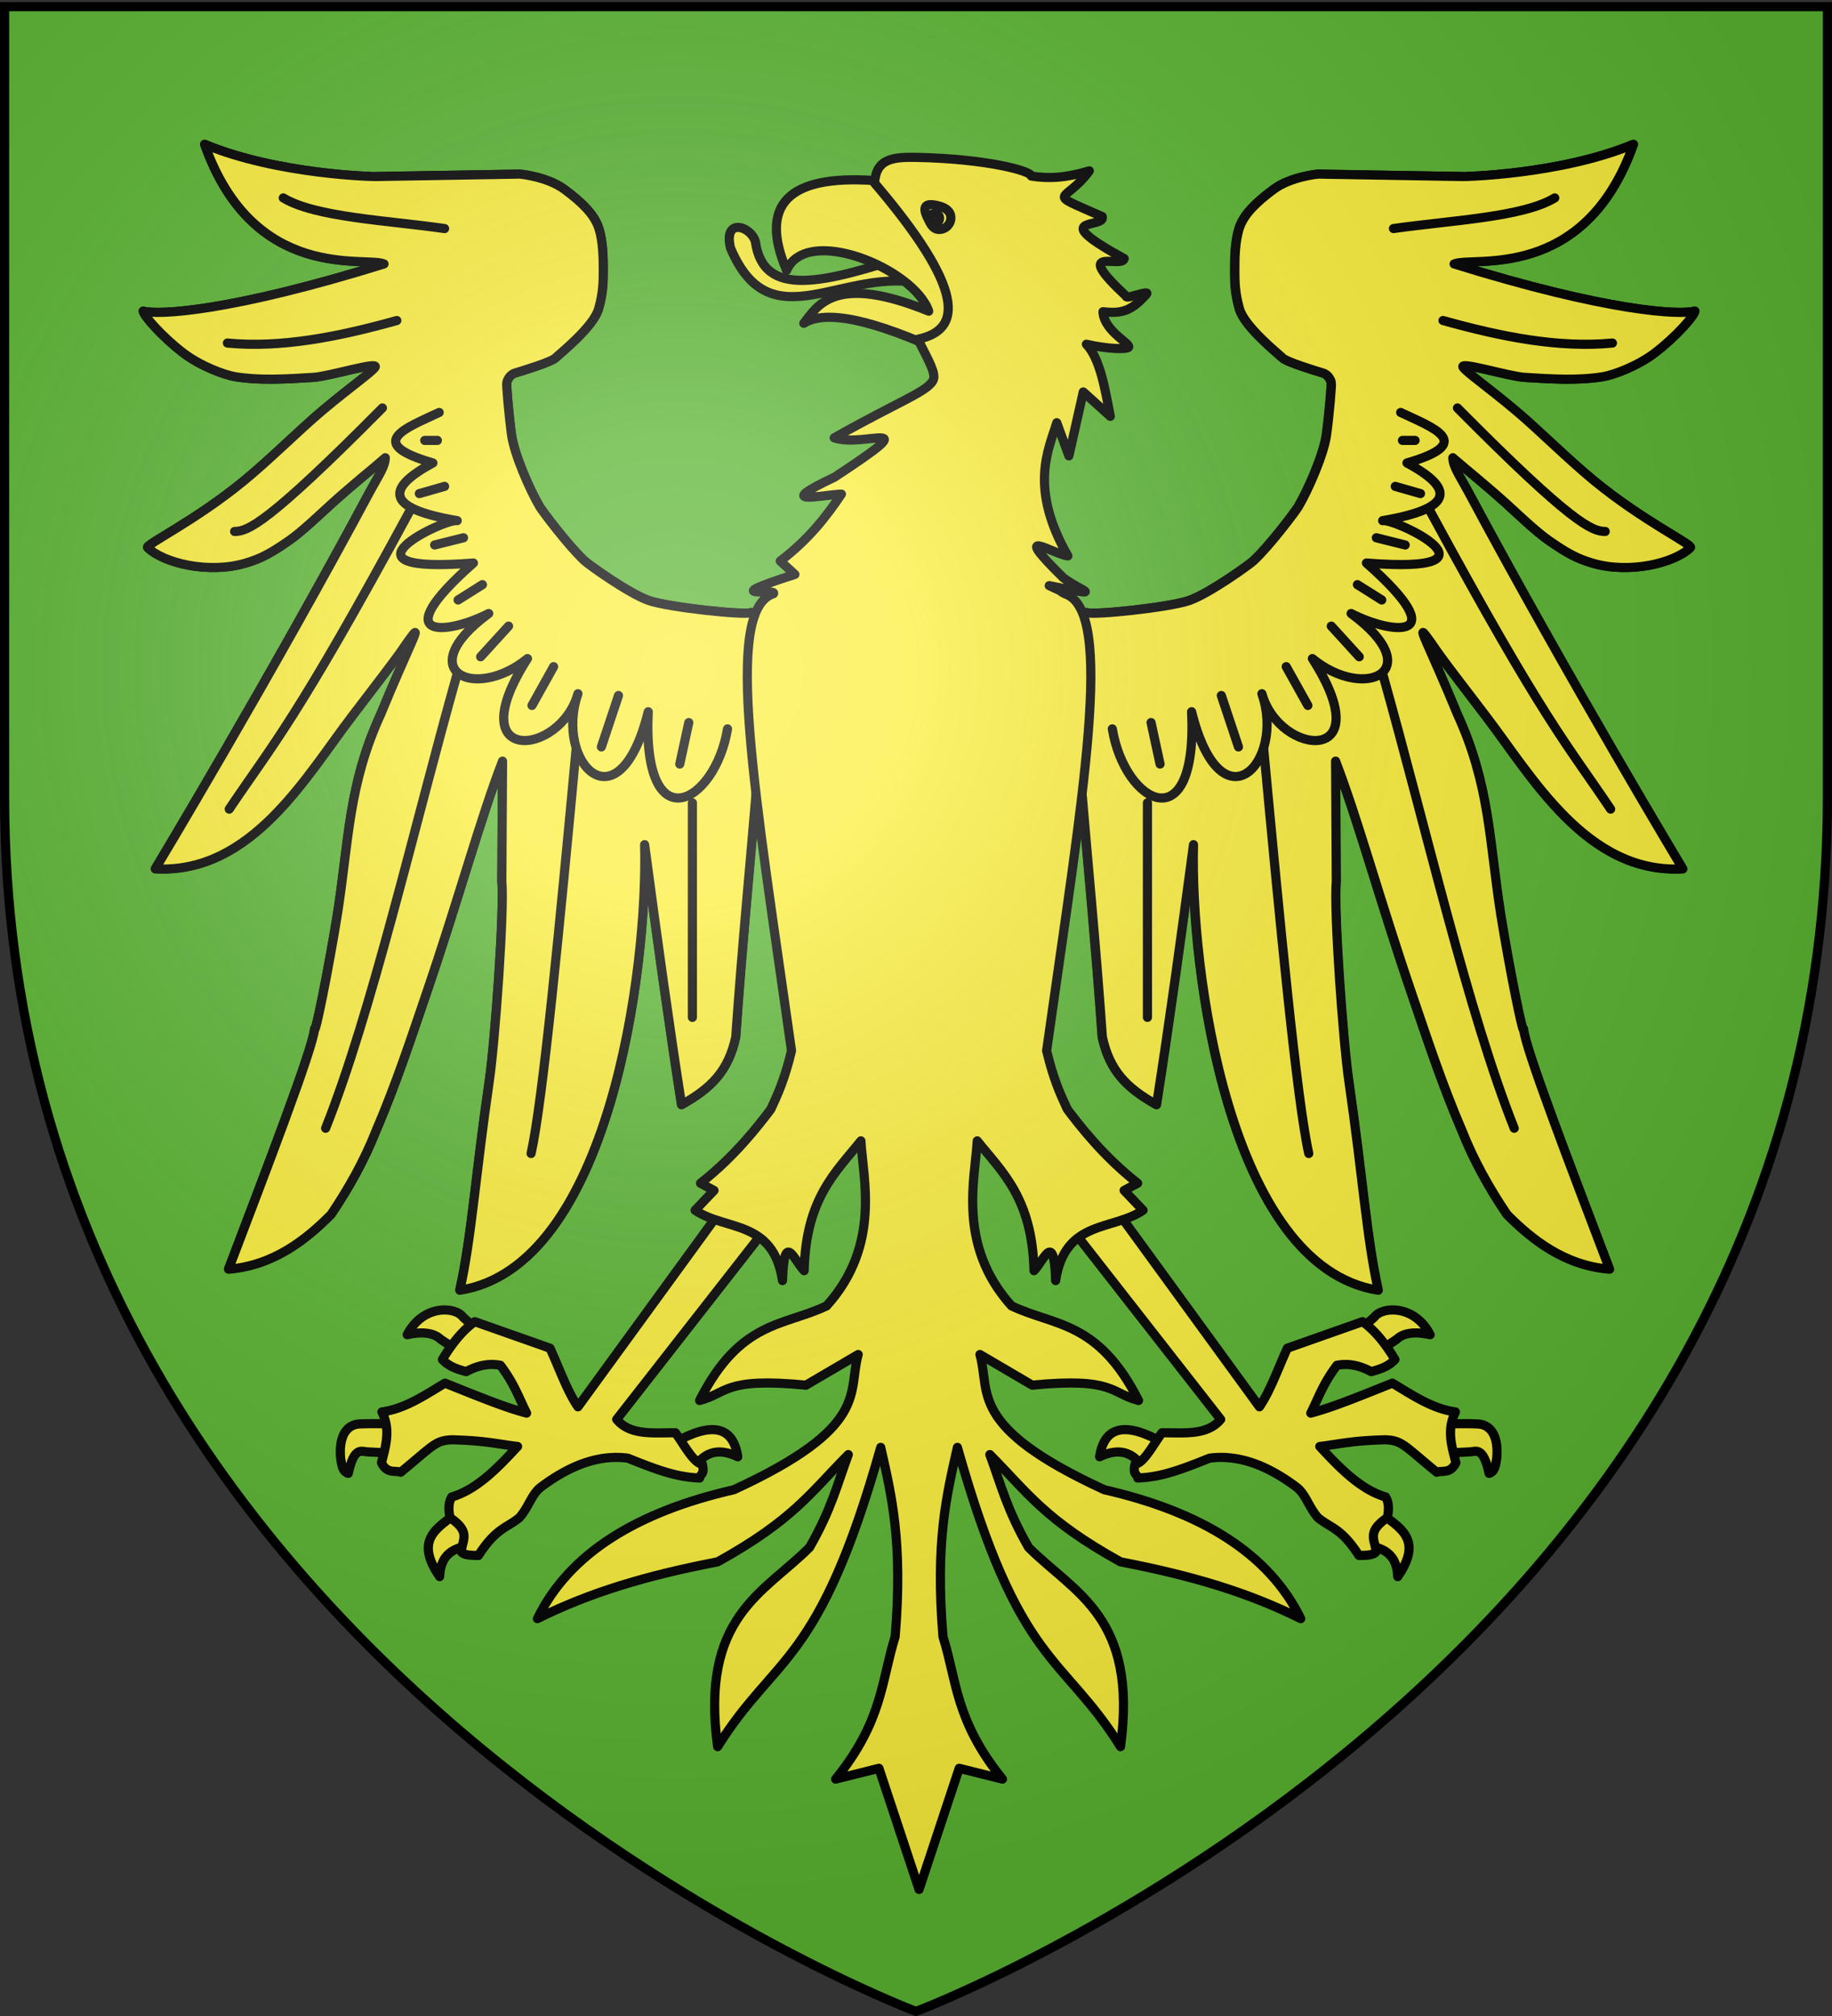 <svg xmlns="http://www.w3.org/2000/svg" xmlns:xlink="http://www.w3.org/1999/xlink" height="660" width="600" version="1.0" id="svg2"><rect width="100%" height="100%" fill="#333333" stroke="none"/><defs id="defs6"><radialGradient xlink:href="#linearGradient2893" id="radialGradient3163" gradientUnits="userSpaceOnUse" gradientTransform="matrix(1.353 0 0 1.349 -77.63 -85.747)" cx="221.445" cy="226.331" fx="221.445" fy="226.331" r="300"/><radialGradient gradientUnits="userSpaceOnUse" gradientTransform="matrix(1 0 0 1.219 0 -275.717)" r="341.654" fy="1239.633" fx="981.26" cy="1239.633" cx="981.26" id="radialGradient7367" xlink:href="#linearGradient7361"/><radialGradient gradientTransform="matrix(0 1.386 -1.323 0 -158.082 -109.54)" gradientUnits="userSpaceOnUse" xlink:href="#linearGradient2955" id="radialGradient2871" fy="218.901" fx="225.524" r="300" cy="218.901" cx="225.524"/><radialGradient gradientTransform="matrix(0 1.749 -1.593 0 551.788 -191.29)" gradientUnits="userSpaceOnUse" xlink:href="#linearGradient2955" id="radialGradient2865" fy="218.901" fx="225.524" r="300" cy="218.901" cx="225.524"/><radialGradient gradientTransform="matrix(-0 2.183 -1.884 -0 615.597 -289.121)" gradientUnits="userSpaceOnUse" xlink:href="#linearGradient2955" id="radialGradient1911" fy="218.901" fx="225.524" r="300" cy="218.901" cx="225.524"/><radialGradient gradientTransform="matrix(-0 2.183 -1.884 -0 615.597 -289.121)" gradientUnits="userSpaceOnUse" xlink:href="#linearGradient2955" id="radialGradient2961" fy="218.901" fx="225.524" r="300" cy="218.901" cx="225.524"/><radialGradient cx="225.524" cy="218.901" r="300" fx="225.524" fy="218.901" id="radialGradient9533" xlink:href="#linearGradient2955" gradientUnits="userSpaceOnUse" gradientTransform="matrix(-0 2.183 -1.884 -0 615.597 -289.121)"/><radialGradient gradientUnits="userSpaceOnUse" gradientTransform="matrix(-0 2.183 -1.884 -0 615.597 -289.121)" r="300" fy="218.901" fx="225.524" cy="218.901" cx="225.524" id="radialGradient2961-9" xlink:href="#linearGradient2955-9"/><radialGradient r="300" fy="218.901" fx="225.524" cy="218.901" cx="225.524" gradientTransform="matrix(-0 2.183 -1.884 -0 615.597 -289.121)" gradientUnits="userSpaceOnUse" id="radialGradient1911-3" xlink:href="#linearGradient2955-9"/><radialGradient cx="225.524" cy="218.901" r="300" fx="225.524" fy="218.901" id="radialGradient9541" xlink:href="#linearGradient2955" gradientUnits="userSpaceOnUse" gradientTransform="matrix(-0 2.183 -1.884 -0 615.597 -289.121)"/><radialGradient cx="225.524" cy="218.901" r="300" fx="225.524" fy="218.901" id="radialGradient9543" xlink:href="#linearGradient2955" gradientUnits="userSpaceOnUse" gradientTransform="matrix(0 1.749 -1.593 0 551.788 -191.29)"/><radialGradient cx="225.524" cy="218.901" r="300" fx="225.524" fy="218.901" id="radialGradient9545" xlink:href="#linearGradient2955" gradientUnits="userSpaceOnUse" gradientTransform="matrix(0 1.386 -1.323 0 -158.082 -109.54)"/><radialGradient cx="221.445" cy="226.331" r="300" fx="221.445" fy="226.331" id="radialGradient9547" xlink:href="#linearGradient2893-4" gradientUnits="userSpaceOnUse" gradientTransform="matrix(1.353 0 0 1.349 -77.63 -85.747)"/><radialGradient r="300" fy="218.901" fx="225.524" cy="218.901" cx="225.524" gradientTransform="matrix(0 1.386 -1.323 0 -158.082 -109.54)" gradientUnits="userSpaceOnUse" id="radialGradient4998" xlink:href="#linearGradient2955"/><radialGradient r="300" fy="218.901" fx="225.524" cy="218.901" cx="225.524" gradientTransform="matrix(0 1.749 -1.593 0 551.788 -191.29)" gradientUnits="userSpaceOnUse" id="radialGradient4996" xlink:href="#linearGradient2955"/><radialGradient r="300" fy="218.901" fx="225.524" cy="218.901" cx="225.524" gradientTransform="matrix(-0 2.183 -1.884 -0 615.597 -289.121)" gradientUnits="userSpaceOnUse" id="radialGradient4994" xlink:href="#linearGradient2955"/><radialGradient r="300" fy="218.901" fx="225.524" cy="218.901" cx="225.524" gradientTransform="matrix(0 1.749 -1.593 0 551.788 -191.29)" gradientUnits="userSpaceOnUse" id="radialGradient2865-9" xlink:href="#linearGradient2955-9"/><radialGradient r="300" fy="218.901" fx="225.524" cy="218.901" cx="225.524" gradientTransform="matrix(0 1.386 -1.323 0 -158.082 -109.54)" gradientUnits="userSpaceOnUse" id="radialGradient2871-8" xlink:href="#linearGradient2955-9"/><radialGradient gradientUnits="userSpaceOnUse" gradientTransform="matrix(-0 2.183 -1.884 -0 615.597 -289.121)" r="300" fy="218.901" fx="225.524" cy="218.901" cx="225.524" id="radialGradient4986" xlink:href="#linearGradient2955"/><radialGradient r="300" fy="226.331" fx="221.445" cy="226.331" cx="221.445" gradientTransform="matrix(1.353 0 0 1.349 -77.63 -85.747)" gradientUnits="userSpaceOnUse" id="radialGradient3163-6" xlink:href="#linearGradient2893-3"/><radialGradient xlink:href="#linearGradient2893-4" id="radialGradient3163-2" gradientUnits="userSpaceOnUse" gradientTransform="matrix(1.353 0 0 1.349 -77.63 -85.747)" cx="221.445" cy="226.331" fx="221.445" fy="226.331" r="300"/><circle id="wolke-13" cx="4680" cy="5805" r="284"/><circle id="wolke-3" cx="2430" cy="5805" r="202"/><circle id="wolke-5" cx="2430" cy="6165" r="270"/><circle id="wolke-6" cx="2880" cy="6435" r="180"/><circle id="wolke-7" cx="3330" cy="6525" r="450"/><circle id="wolke-8" cx="3780" cy="6075" r="360"/><circle id="wolke-9" cx="3960" cy="6525" r="202"/><circle id="wolke-10" cx="4320" cy="6165" r="284"/><circle id="wolke-11" cx="4500" cy="6525" r="202"/><circle id="wolke-12" cx="4950" cy="6435" r="254"/><circle id="wolke-4" cx="2880" cy="5985" r="360"/><circle id="wolke-14" cx="5490" cy="5805" r="450"/><circle id="wolke-15" cx="5040" cy="5355" r="284"/><circle id="wolke-16" cx="4770" cy="5985" r="284"/><circle id="wolke-17" cx="5740" cy="5455" r="180"/><circle id="wolke-18" cx="2160" cy="5895" r="180"/><circle id="wolke-19" cx="4590" cy="6345" r="180"/><circle id="wolke-20" cx="4950" cy="5715" r="180"/><circle id="wolke-1" cx="1890" cy="5535" r="450"/><circle id="wolke-2" cx="1980" cy="6165" r="284"/><linearGradient id="linearGradient2955-9"><stop style="stop-color:#fd0000;stop-opacity:1" offset="0" id="stop2867-0"/><stop id="stop2873-2" offset=".5" style="stop-color:#e77275;stop-opacity:.659"/><stop id="stop2959-3" offset="1" style="stop-color:black;stop-opacity:.323"/></linearGradient><linearGradient id="linearGradient4978"><stop style="stop-color:#fd0000;stop-opacity:1" offset="0" id="stop4980"/><stop id="stop4982" offset=".5" style="stop-color:#e77275;stop-opacity:.659"/><stop id="stop4984" offset="1" style="stop-color:black;stop-opacity:.323"/></linearGradient><linearGradient id="linearGradient4970"><stop style="stop-color:white;stop-opacity:1" offset="0" id="stop4972"/><stop id="stop4974" offset=".229" style="stop-color:white;stop-opacity:1"/><stop style="stop-color:black;stop-opacity:1" offset="1" id="stop4976"/></linearGradient><linearGradient id="linearGradient4960"><stop id="stop4962" offset="0" style="stop-color:white;stop-opacity:.314"/><stop style="stop-color:white;stop-opacity:.251" offset=".19" id="stop4964"/><stop id="stop4966" offset=".6" style="stop-color:#6b6b6b;stop-opacity:.125"/><stop id="stop4968" offset="1" style="stop-color:black;stop-opacity:.125"/></linearGradient><linearGradient id="linearGradient2893"><stop style="stop-color:white;stop-opacity:.314" offset="0" id="stop2895"/><stop id="stop2897" offset=".19" style="stop-color:white;stop-opacity:.251"/><stop style="stop-color:#6b6b6b;stop-opacity:.125" offset=".6" id="stop2901"/><stop style="stop-color:black;stop-opacity:.125" offset="1" id="stop2899"/></linearGradient><linearGradient id="linearGradient2955"><stop id="stop2867" offset="0" style="stop-color:#fd0000;stop-opacity:1"/><stop id="stop2873" offset=".5" style="stop-color:#e77275;stop-opacity:.659"/><stop id="stop2959" offset="1" style="stop-color:black;stop-opacity:.323"/></linearGradient><linearGradient id="linearGradient2885"><stop id="stop2887" offset="0" style="stop-color:white;stop-opacity:1"/><stop id="stop2891" offset=".229" style="stop-color:white;stop-opacity:1"/><stop id="stop2889" offset="1" style="stop-color:black;stop-opacity:1"/></linearGradient><linearGradient id="linearGradient2683"><stop id="stop2685" offset="0" style="stop-color:white;stop-opacity:.314"/><stop id="stop2687" offset=".19" style="stop-color:white;stop-opacity:.251"/><stop id="stop2689" offset=".6" style="stop-color:#6b6b6b;stop-opacity:.125"/><stop id="stop2691" offset="1" style="stop-color:black;stop-opacity:.125"/></linearGradient><linearGradient id="linearGradient9507"><stop style="stop-color:white;stop-opacity:.314" offset="0" id="stop9509"/><stop style="stop-color:white;stop-opacity:.251" offset=".19" id="stop9511"/><stop style="stop-color:#6b6b6b;stop-opacity:.125" offset=".6" id="stop9513"/><stop style="stop-color:black;stop-opacity:.125" offset="1" id="stop9515"/></linearGradient><linearGradient id="linearGradient9517"><stop style="stop-color:white;stop-opacity:1" offset="0" id="stop9519"/><stop style="stop-color:white;stop-opacity:1" offset=".229" id="stop9521"/><stop style="stop-color:black;stop-opacity:1" offset="1" id="stop9523"/></linearGradient><linearGradient id="linearGradient9525"><stop style="stop-color:#fd0000;stop-opacity:1" offset="0" id="stop9527"/><stop style="stop-color:#e77275;stop-opacity:.659" offset=".5" id="stop9529"/><stop style="stop-color:black;stop-opacity:.323" offset="1" id="stop9531"/></linearGradient><linearGradient id="linearGradient2893-4"><stop style="stop-color:white;stop-opacity:.314" offset="0" id="stop2895-6"/><stop id="stop2897-2" offset=".19" style="stop-color:white;stop-opacity:.251"/><stop style="stop-color:#6b6b6b;stop-opacity:.125" offset=".6" id="stop2901-3"/><stop style="stop-color:black;stop-opacity:.125" offset="1" id="stop2899-4"/></linearGradient><linearGradient id="linearGradient7361"><stop id="stop7363" offset="0" style="stop-color:#fff;stop-opacity:.399"/><stop id="stop7365" offset="1" style="stop-color:#fff;stop-opacity:0"/></linearGradient><linearGradient id="linearGradient2885-2"><stop style="stop-color:white;stop-opacity:1" offset="0" id="stop2887-7"/><stop id="stop2891-3" offset=".229" style="stop-color:white;stop-opacity:1"/><stop style="stop-color:black;stop-opacity:1" offset="1" id="stop2889-7"/></linearGradient><linearGradient id="linearGradient6170"><stop id="stop6172" offset="0" style="stop-color:#040911;stop-opacity:1"/><stop id="stop6174" offset="1" style="stop-color:#214478;stop-opacity:1"/></linearGradient><linearGradient id="linearGradient2893-3"><stop id="stop2895-9" offset="0" style="stop-color:white;stop-opacity:.314"/><stop style="stop-color:white;stop-opacity:.251" offset=".19" id="stop2897-0"/><stop id="stop2901-5" offset=".6" style="stop-color:#6b6b6b;stop-opacity:.125"/><stop id="stop2899-2" offset="1" style="stop-color:black;stop-opacity:.125"/></linearGradient><clipPath id="clip-7"><path id="path10-0" d="M0-200v800h300v-800H0z"/></clipPath><clipPath id="clip"><path id="path10" d="M0-200v800h300v-800H0z"/></clipPath><clipPath id="clipPath4990"><path id="path4992" d="M0-200v800h300v-800H0z"/></clipPath><clipPath id="clipPath9537"><path d="M0-200v800h300v-800H0z" id="path9539"/></clipPath><clipPath id="clippath"><path d="M360 4140a3240 3240 0 0 0 6480 0V270H360v3870Z" id="path31"/></clipPath><path transform="scale(53)" id="star-9" d="M0-1 .588.809-.952-.309H.952L-.588.809 0-1z"/><path transform="scale(53)" id="polygon9535" d="M0-1 .588.809-.952-.309H.952L-.588.809 0-1z"/><path id="star" transform="scale(53)" d="M0-1 .588.809-.952-.309H.952L-.588.809 0-1z"/><path transform="scale(53)" id="polygon4988" d="M0-1 .588.809-.952-.309H.952L-.588.809 0-1z"/><style type="text/css" id="style33">.Rand2,.Rand4,.Rand6{stroke:#202020;stroke-width:30}.Rand4,.Rand6{stroke-width:60}.Rand6{stroke-width:90}.Schwarz{fill:#000}.Blau{fill:#00f}.Gold{fill:#ffef00}.Silber{fill:#fff}</style></defs><g id="layer3" style="display:inline"><path id="path2855" style="fill:#5ab532;fill-opacity:1;fill-rule:evenodd;stroke:none;stroke-width:1px;stroke-linecap:butt;stroke-linejoin:miter;stroke-opacity:1" d="M300 658.5s298.5-112.32 298.5-397.772V2.176H1.5v258.552C1.5 546.18 300 658.5 300 658.5z"/><g id="g3533" transform="translate(1.003 5.382)"><g style="display:inline" id="layer3-5"><g style="fill:#fcef3c" transform="translate(0 -2)" id="g14919"><g style="fill:#fcef3c;stroke:#000;stroke-width:7.261;stroke-miterlimit:4;stroke-opacity:1;stroke-dasharray:none" id="g5442" transform="matrix(.413 0 0 .413 152.274 105.885)"><path d="m233.94 227.532-9.597-6.566c-4.546 2.273-65.155-4.04-81.065-9.596-15.91-5.556-47.565-28.371-50.76-31.315-12.821-11.811-33.62-39.53-35.633-42.932-8.016-13.535-20.28-41.712-22.39-57.116-2.118-15.467-4.267-40.389-3.762-41.651.505-1.263 1.892-5.852 6.732-7.299 5.444-1.627 28.768-8.677 32.029-12.053 2.608-2.7 29.85-24.202 34.013-38.732 3.566-12.445 3.701-21.188 3.701-30.28 0-9.09-.043-22.944-3.578-33.804-3.536-10.859-13.594-20.534-27.231-30.636-13.637-10.101-35.146-12.078-35.146-12.078l-115.454 1.959c-.117.023-76.639-1.445-134.602-25.532 39.02 110.133 128.176 88.47 142.222 94.788C-188.695-17.366-245.587-14.683-257.5-17.935c.186 3.318 14.913 20.25 31.758 33.1 13.626 10.396 32.507 17.472 41.478 18.923 18.812 3.043 39.512 1.888 61.85.459 12.5-.8 52.025-13.023 48.762-8.035-2.56 3.913-20.12 16.123-41.606 34.193-18.877 15.876-40.751 38.007-62.33 55.753-38.59 31.738-78.629 50.822-76.376 52.99 12.738 12.261 48.17 20.978 77.59 12.312 12.628-3.72 20.489-8.184 34.288-17.72 10.662-7.37 25.496-21.717 34.291-29.654 16.691-15.064 32.371-27.528 42.224-36.153-.031 6.776-5.249 14.04-11.617 25.758-79.802 148.998-170.716 300.016-170.716 300.016 76.414 4.213 119.584-73.49 156.334-121.388 46.775-60.962 36.092-48.204 46.202-61.955 10.11-13.75-2.416 8.679-23.739 60.61-25.83 56.35-25.166 99.525-34.453 158.859-7.16 44.28-17.798 96.784-18.074 90.648-.999 14.782-37.67 110.178-68.186 190.414 36.057-2.907 61.935-23.852 81.318-43.437 14.394-21.321 26.345-42.994 35.355-65.66 16.42-38.237 28.31-74.843 40.28-109.807C-7.794 449.04 9.71 384.384 27.362 338.649l-.561 95.102c2.128 22.72-5.342 126.746-9.97 158.584C5.579 669.75 2.862 715.707-6.478 757.862 112.196 739.4 142.734 502.353 139.996 404.814c9.765 72.952 19.53 143.8 29.294 206.071 23.717-13.238 37.113-26.858 42.932-53.538 5.22-73.776 11.448-137.213 16.667-199.505l48.993-94.955-43.942-35.355z" style="color:#000;fill:#fcef3c;fill-opacity:1;fill-rule:nonzero;stroke:#000;stroke-width:7.261;stroke-linecap:butt;stroke-linejoin:round;stroke-miterlimit:4;stroke-opacity:1;stroke-dasharray:none;stroke-dashoffset:0;marker:none;visibility:visible;display:inline;overflow:visible" id="path2764"/><path d="m481.132 227.532 9.597-6.566c4.545 2.273 65.154-4.04 81.064-9.596 15.91-5.556 47.565-28.371 50.76-31.315 12.822-11.811 33.62-39.53 35.634-42.932 8.015-13.535 20.28-41.712 22.389-57.116 2.118-15.467 4.268-40.389 3.763-41.651-.505-1.263-1.893-5.852-6.732-7.299-5.444-1.627-28.769-8.677-32.03-12.053-2.608-2.7-29.85-24.202-34.013-38.732-3.565-12.445-3.701-21.188-3.701-30.28 0-9.09.043-22.944 3.579-33.804 3.535-10.859 13.593-20.534 27.23-30.636 13.638-10.101 35.147-12.078 35.147-12.078l115.453 1.959c.117.023 76.64-1.445 134.603-25.532-39.02 110.133-128.177 88.47-142.223 94.788 122.114 37.945 179.007 40.628 190.92 37.376-.187 3.318-14.914 20.25-31.758 33.1-13.626 10.396-32.508 17.472-41.479 18.923-18.812 3.043-39.512 1.888-61.85.459-12.499-.8-52.025-13.023-48.761-8.035 2.56 3.913 20.119 16.123 41.605 34.193 18.878 15.876 40.752 38.007 62.33 55.753 38.59 31.738 78.63 50.822 76.377 52.99-12.738 12.261-48.17 20.978-77.59 12.312-12.63-3.72-20.49-8.184-34.288-17.72-10.663-7.37-25.497-21.717-34.292-29.654-16.691-15.064-32.371-27.528-42.224-36.153.032 6.776 5.249 14.04 11.617 25.758 79.802 148.998 170.716 300.016 170.716 300.016-76.414 4.213-119.584-73.49-156.334-121.388-46.774-60.962-36.091-48.204-46.202-61.955-10.11-13.75 2.417 8.679 23.739 60.61 25.83 56.35 25.167 99.525 34.454 158.859 7.16 44.28 17.797 96.784 18.074 90.648.998 14.782 37.668 110.178 68.185 190.414-36.057-2.907-61.934-23.852-81.317-43.437-14.395-21.321-26.345-42.994-35.356-65.66-16.42-38.237-28.31-74.843-40.279-109.807-25.075-73.251-42.577-137.907-60.23-183.642l.56 95.102c-2.127 22.72 5.342 126.746 9.97 158.584 11.254 77.415 13.971 123.372 23.31 165.527-118.673-18.463-149.21-255.509-146.473-353.048-9.765 72.952-19.53 143.8-29.294 206.071-23.717-13.238-37.113-26.858-42.932-53.538-5.219-73.776-11.448-137.213-16.667-199.505l-48.993-94.955 43.942-35.355z" style="color:#000;fill:#fcef3c;fill-opacity:1;fill-rule:nonzero;stroke:#000;stroke-width:7.261;stroke-linecap:butt;stroke-linejoin:round;stroke-miterlimit:4;stroke-opacity:1;stroke-dasharray:none;stroke-dashoffset:0;marker:none;visibility:visible;display:inline;overflow:visible" id="path5440"/></g><g style="fill:#fcef3c;fill-opacity:1;stroke:#000;stroke-width:7.261;stroke-linecap:round;stroke-linejoin:round;stroke-miterlimit:4;stroke-opacity:1;stroke-dasharray:none" id="g12543" transform="matrix(.413 0 0 .413 152.274 105.885)"><path d="M-54.394 887.56c.094-.576.898-23.58.883-23.382-.014.199-29.915-.791-35.07.31-8.803 1.882-13.834 10.906-12.434 26.755.805 5.256 1.34 10.782 6.06 12.122 4.783-22.01 10.592-17.093 15.665-17.016 6.13.094 24.802 1.786 24.896 1.21z" style="color:#000;fill:#fcef3c;fill-opacity:1;fill-rule:nonzero;stroke:#000;stroke-width:7.261;stroke-linecap:round;stroke-linejoin:round;stroke-miterlimit:4;stroke-opacity:1;stroke-dasharray:none;stroke-dashoffset:0;marker:none;visibility:visible;display:inline;overflow:visible" id="path6333"/><path d="m10 792.005-15.714 15.714-16.072-10.714c-5.257-5.067-14.417-6.283-26.428-3.571 12.29-23.85 38.058-22.588 44.285-13.929L10 792.005z" style="color:#000;fill:#fcef3c;fill-opacity:1;fill-rule:nonzero;stroke:#000;stroke-width:7.261;stroke-linecap:round;stroke-linejoin:round;stroke-miterlimit:4;stroke-opacity:1;stroke-dasharray:none;stroke-dashoffset:0;marker:none;visibility:visible;display:inline;overflow:visible" id="path8112"/><path d="M5.714 959.148c13.004-3.154 4.82-38.556-12.5-25.714-17.32 12.841-36.334 21.947-15.714 51.785 1.043-21.554 15.211-22.917 28.214-26.071z" style="color:#000;fill:#fcef3c;fill-opacity:1;fill-rule:nonzero;stroke:#000;stroke-width:7.261;stroke-linecap:round;stroke-linejoin:round;stroke-miterlimit:4;stroke-opacity:1;stroke-dasharray:none;stroke-dashoffset:0;marker:none;visibility:visible;display:inline;overflow:visible" id="path9884"/><path d="M162.857 879.505c30.407-17.46 47.33-13.73 51.072 10.714-16.16-7.776-26.677-3.011-34.286 8.215" style="color:#000;fill:#fcef3c;fill-opacity:1;fill-rule:nonzero;stroke:#000;stroke-width:7.261;stroke-linecap:round;stroke-linejoin:round;stroke-miterlimit:4;stroke-opacity:1;stroke-dasharray:none;stroke-dashoffset:0;marker:none;visibility:visible;display:inline;overflow:visible" id="path11656"/></g><path d="m253.798 393.725-14.166-7.083-51.352 70.535c-3.5-5.047-6.146-12.65-9.15-19.183l-24.617-8.681c-3.744 2.575-7.43 7.013-10.625 12.395 2.24 2.398 5.013 3.194 7.796 3.959 3.738-2.034 7.476-2.814 11.215-2.066 4.572 6.074 6.006 10.578 8.558 15.642-6.927-1.81-15.487-5.307-26.72-9.81-6.191 3.65-12.902 8.383-20.658 9.428a14.997 14.997 0 0 1 1.362 4.02c.808 4.361-.474 8.462-1.499 12.594 1.76 3.735 4.46 2.446 6.27 3.124 10.649-8.694 11.285-10.411 16.821-10.625 11.124.29 14.838 1.401 21.473 2.189-6.106 6.584-13.177 14.087-21.544 16.527-1.186 1.933-1.06 4.303-.59 6.788 7.114 4.754 3.856 7.46 3.714 11.179.814 1.096 3.153 1.177 5.607 1.18 5.795-8.984 9.103-8.853 13.403-12.36 3.062-3.454 3.99-7.71 7.099-10.044 10.566-7.932 19.954-10.566 28.439-9.434 10.217 4.118 16.185 6.21 23.488 6.493.248-1.47 1.682-.987.92-4.478-2.95-.457-5.902-6.323-8.853-10.329-7.109-.054-14.763.983-19.219-4.376l52.828-67.584z" style="color:#000;fill:#fcef3c;fill-opacity:1;fill-rule:nonzero;stroke:#000;stroke-width:3;stroke-linecap:round;stroke-linejoin:round;stroke-miterlimit:4;stroke-opacity:1;stroke-dasharray:none;stroke-dashoffset:0;marker:none;visibility:visible;display:inline;overflow:visible" id="path5446"/><g style="fill:#fcef3c;fill-opacity:1;stroke:#000;stroke-width:7.261;stroke-linecap:round;stroke-linejoin:round;stroke-miterlimit:4;stroke-opacity:1;stroke-dasharray:none" id="g12559" transform="matrix(-.413 0 0 .413 447.476 105.885)"><path d="M-54.394 887.56c.094-.576.898-23.58.883-23.382-.014.199-29.915-.791-35.07.31-8.803 1.882-13.834 10.906-12.434 26.755.805 5.256 1.34 10.782 6.06 12.122 4.783-22.01 10.592-17.093 15.665-17.016 6.13.094 24.802 1.786 24.896 1.21z" style="color:#000;fill:#fcef3c;fill-opacity:1;fill-rule:nonzero;stroke:#000;stroke-width:7.261;stroke-linecap:round;stroke-linejoin:round;stroke-miterlimit:4;stroke-opacity:1;stroke-dasharray:none;stroke-dashoffset:0;marker:none;visibility:visible;display:inline;overflow:visible" id="path12561"/><path d="m10 792.005-15.714 15.714-16.072-10.714c-5.257-5.067-14.417-6.283-26.428-3.571 12.29-23.85 38.058-22.588 44.285-13.929L10 792.005z" style="color:#000;fill:#fcef3c;fill-opacity:1;fill-rule:nonzero;stroke:#000;stroke-width:7.261;stroke-linecap:round;stroke-linejoin:round;stroke-miterlimit:4;stroke-opacity:1;stroke-dasharray:none;stroke-dashoffset:0;marker:none;visibility:visible;display:inline;overflow:visible" id="path12563"/><path d="M5.714 959.148c13.004-3.154 4.82-38.556-12.5-25.714-17.32 12.841-36.334 21.947-15.714 51.785 1.043-21.554 15.211-22.917 28.214-26.071z" style="color:#000;fill:#fcef3c;fill-opacity:1;fill-rule:nonzero;stroke:#000;stroke-width:7.261;stroke-linecap:round;stroke-linejoin:round;stroke-miterlimit:4;stroke-opacity:1;stroke-dasharray:none;stroke-dashoffset:0;marker:none;visibility:visible;display:inline;overflow:visible" id="path12565"/><path d="M162.857 879.505c30.407-17.46 47.33-13.73 51.072 10.714-16.16-7.776-26.677-3.011-34.286 8.215" style="color:#000;fill:#fcef3c;fill-opacity:1;fill-rule:nonzero;stroke:#000;stroke-width:7.261;stroke-linecap:round;stroke-linejoin:round;stroke-miterlimit:4;stroke-opacity:1;stroke-dasharray:none;stroke-dashoffset:0;marker:none;visibility:visible;display:inline;overflow:visible" id="path12567"/></g><path d="m345.952 393.725 14.166-7.083 51.352 70.535c3.5-5.047 6.146-12.65 9.15-19.183l24.617-8.681c3.744 2.575 7.43 7.013 10.625 12.395-2.24 2.398-5.013 3.194-7.796 3.959-3.738-2.034-7.477-2.814-11.215-2.066-4.572 6.074-6.006 10.578-8.558 15.642 6.927-1.81 15.487-5.307 26.719-9.81 6.192 3.65 12.903 8.383 20.659 9.428a14.997 14.997 0 0 0-1.362 4.02c-.808 4.361.474 8.462 1.499 12.594-1.761 3.735-4.46 2.446-6.27 3.124-10.649-8.694-11.285-10.411-16.822-10.625-11.123.29-14.837 1.401-21.472 2.189 6.106 6.584 13.177 14.087 21.544 16.527 1.186 1.933 1.06 4.303.59 6.788-7.114 4.754-3.856 7.46-3.714 11.179-.814 1.096-3.153 1.177-5.607 1.18-5.795-8.984-9.103-8.853-13.403-12.36-3.062-3.454-3.99-7.71-7.099-10.044-10.566-7.932-19.954-10.566-28.439-9.434-10.217 4.118-16.185 6.21-23.488 6.493-.248-1.47-1.682-.987-.921-4.478 2.951-.457 5.903-6.323 8.854-10.329 7.109-.054 14.763.983 19.219-4.376l-52.828-67.584z" style="color:#000;fill:#fcef3c;fill-opacity:1;fill-rule:nonzero;stroke:#000;stroke-width:3;stroke-linecap:round;stroke-linejoin:round;stroke-miterlimit:4;stroke-opacity:1;stroke-dasharray:none;stroke-dashoffset:0;marker:none;visibility:visible;display:inline;overflow:visible" id="path12569"/><path id="path14349" style="color:#000;fill:#fcef3c;fill-opacity:1;fill-rule:nonzero;stroke:#000;stroke-width:3;stroke-linecap:butt;stroke-linejoin:round;stroke-miterlimit:4;stroke-opacity:1;stroke-dasharray:none;stroke-dashoffset:0;marker:none;visibility:visible;display:inline;overflow:visible" d="m351.067 199.897 3.965-2.713c1.878.939 26.92-1.67 33.494-3.965 6.574-2.296 19.653-11.722 20.973-12.939 5.298-4.88 13.891-16.333 14.723-17.738 3.312-5.593 8.38-17.235 9.251-23.6.875-6.39 1.763-16.687 1.555-17.209-.209-.521-.782-2.418-2.782-3.015-2.25-.672-11.886-3.585-13.233-4.98-1.078-1.116-12.334-10-14.054-16.004-1.473-5.142-1.53-8.754-1.53-12.51 0-3.757.019-9.48 1.48-13.968 1.46-4.486 5.616-8.484 11.25-12.658 5.635-4.174 14.522-4.99 14.522-4.99l47.703.81c.048.009 31.665-.598 55.615-10.55-16.123 45.505-52.96 36.554-58.763 39.164 50.454 15.678 73.961 16.787 78.883 15.443-.077 1.371-6.162 8.367-13.121 13.677-5.63 4.295-13.432 7.218-17.138 7.818-7.773 1.257-16.326.78-25.556.19-5.164-.33-21.495-5.381-20.147-3.32 1.058 1.617 8.313 6.661 17.19 14.128 7.8 6.56 16.838 15.703 25.754 23.035 15.945 13.114 32.488 21 31.557 21.895-5.263 5.066-19.903 8.667-32.058 5.087-5.218-1.537-8.466-3.382-14.167-7.322-4.406-3.045-10.535-8.973-14.169-12.252-6.896-6.224-13.375-11.374-17.446-14.938.013 2.8 2.169 5.801 4.8 10.643 32.972 61.563 70.536 123.96 70.536 123.96-31.572 1.74-49.41-30.365-64.594-50.155-19.326-25.188-14.912-19.917-19.09-25.598-4.177-5.682 1 3.585 9.81 25.042 10.671 23.283 10.397 41.122 14.235 65.637 2.958 18.296 7.353 39.99 7.467 37.454.413 6.108 15.564 45.523 28.173 78.675-14.898-1.201-25.59-9.855-33.598-17.947-5.948-8.81-10.886-17.764-14.608-27.13-6.785-15.798-11.698-30.923-16.643-45.37-10.36-30.265-17.592-56.98-24.886-75.876l.232 39.294c-.88 9.387 2.207 52.368 4.12 65.523 4.649 31.986 5.772 50.975 9.63 68.392-49.033-7.628-61.65-105.57-60.52-145.871-4.034 30.142-8.068 59.415-12.103 85.144-9.799-5.47-15.334-11.097-17.738-22.121-2.157-30.483-4.73-56.693-6.887-82.431l-20.242-39.233 18.155-14.608z"/><path id="path14351" style="color:#000;fill:#fcef3c;fill-opacity:1;fill-rule:nonzero;stroke:#000;stroke-width:3;stroke-linecap:butt;stroke-linejoin:round;stroke-miterlimit:4;stroke-opacity:1;stroke-dasharray:none;stroke-dashoffset:0;marker:none;visibility:visible;display:inline;overflow:visible" d="m248.933 199.897-3.965-2.713c-1.879.939-26.92-1.67-33.495-3.965-6.573-2.296-19.652-11.722-20.973-12.939-5.297-4.88-13.89-16.333-14.722-17.738-3.312-5.593-8.38-17.235-9.251-23.6-.875-6.39-1.763-16.687-1.555-17.209.209-.521.782-2.418 2.782-3.015 2.249-.672 11.886-3.585 13.233-4.98 1.078-1.116 12.334-10 14.054-16.004 1.473-5.142 1.53-8.754 1.53-12.51 0-3.757-.019-9.48-1.48-13.968-1.46-4.486-5.616-8.484-11.25-12.658-5.635-4.174-14.522-4.99-14.522-4.99l-47.703.81c-.048.009-31.666-.598-55.615-10.55 16.123 45.505 52.96 36.554 58.763 39.164C74.31 98.71 50.803 99.82 45.881 98.475c.077 1.371 6.162 8.367 13.121 13.677 5.63 4.295 13.432 7.218 17.138 7.818 7.773 1.257 16.326.78 25.556.19 5.164-.33 21.495-5.381 20.147-3.32-1.058 1.617-8.313 6.661-17.19 14.128-7.8 6.56-16.838 15.703-25.754 23.035-15.945 13.114-32.488 21-31.557 21.895 5.263 5.066 19.902 8.667 32.058 5.087 5.218-1.537 8.466-3.382 14.167-7.322 4.406-3.045 10.535-8.973 14.169-12.252 6.896-6.224 13.375-11.374 17.446-14.938-.013 2.8-2.169 5.801-4.8 10.643-32.973 61.563-70.536 123.96-70.536 123.96 31.572 1.74 49.41-30.365 64.594-50.155 19.326-25.188 14.912-19.917 19.09-25.598 4.176-5.682-1 3.585-9.81 25.042-10.671 23.283-10.397 41.122-14.235 65.637-2.958 18.296-7.353 39.99-7.468 37.454-.412 6.108-15.563 45.523-28.172 78.675 14.898-1.201 25.59-9.855 33.598-17.947 5.948-8.81 10.885-17.764 14.608-27.13 6.785-15.798 11.698-30.923 16.643-45.37 10.36-30.265 17.592-56.98 24.886-75.876l-.232 39.294c.88 9.387-2.207 52.368-4.12 65.523-4.649 31.986-5.772 50.975-9.63 68.392 49.033-7.628 61.65-105.57 60.519-145.871 4.035 30.142 8.07 59.415 12.104 85.144 9.799-5.47 15.334-11.097 17.738-22.121 2.157-30.483 4.73-56.693 6.887-82.431l20.242-39.233-18.155-14.608z"/><path id="path23256" style="color:#000;fill:#fcef3c;fill-opacity:1;fill-rule:nonzero;stroke:#000;stroke-width:3;stroke-linecap:round;stroke-linejoin:round;stroke-miterlimit:4;stroke-opacity:1;stroke-dasharray:none;stroke-dashoffset:0;marker:none;visibility:visible;display:inline;overflow:visible" d="M73.475 108.927c17.575 1.681 36.346-2.023 55.484-7.378"/><path id="path23258" style="color:#000;fill:#fcef3c;fill-opacity:1;fill-rule:nonzero;stroke:#000;stroke-width:3;stroke-linecap:round;stroke-linejoin:round;stroke-miterlimit:4;stroke-opacity:1;stroke-dasharray:none;stroke-dashoffset:0;marker:none;visibility:visible;display:inline;overflow:visible" d="M124.237 130.177c-37.541 37.872-44.095 40.432-48.4 40.432"/><path id="path23260" style="color:#000;fill:#fcef3c;fill-opacity:1;fill-rule:nonzero;stroke:#000;stroke-width:3;stroke-linecap:round;stroke-linejoin:round;stroke-miterlimit:4;stroke-opacity:1;stroke-dasharray:none;stroke-dashoffset:0;marker:none;visibility:visible;display:inline;overflow:visible" d="M74.066 261.508c14.178-21.115 21.834-28.766 59.025-97.392"/><path id="path23262" style="color:#000;fill:#fcef3c;fill-opacity:1;fill-rule:nonzero;stroke:#000;stroke-width:3;stroke-linecap:round;stroke-linejoin:round;stroke-miterlimit:4;stroke-opacity:1;stroke-dasharray:none;stroke-dashoffset:0;marker:none;visibility:visible;display:inline;overflow:visible" d="M105.644 365.983c15.005-37.671 28.782-97.86 43.089-148.803"/><path id="path23264" style="color:#000;fill:#fcef3c;fill-opacity:1;fill-rule:nonzero;stroke:#000;stroke-width:3;stroke-linecap:round;stroke-linejoin:round;stroke-miterlimit:4;stroke-opacity:1;stroke-dasharray:none;stroke-dashoffset:0;marker:none;visibility:visible;display:inline;overflow:visible" d="M172.933 374.247c3.864-17.311 9.368-74.748 14.756-132.453"/><path id="path23266" style="color:#000;fill:#fcef3c;fill-opacity:1;fill-rule:nonzero;stroke:#000;stroke-width:3;stroke-linecap:round;stroke-linejoin:round;stroke-miterlimit:4;stroke-opacity:1;stroke-dasharray:none;stroke-dashoffset:0;marker:none;visibility:visible;display:inline;overflow:visible" d="M225.76 329.682v-70.24"/><path id="path25925" style="color:#000;fill:#fcef3c;fill-opacity:1;fill-rule:nonzero;stroke:#000;stroke-width:3;stroke-linecap:round;stroke-linejoin:round;stroke-miterlimit:4;stroke-opacity:1;stroke-dasharray:none;stroke-dashoffset:0;marker:none;visibility:visible;display:inline;overflow:visible" d="M142.83 131.652c-10.69 5.055-24.806 9.953-2.066 16.527-14.89 8.051-16.398 14.763 7.969 18.888-4.008-.806-42.656 17.675 5.312 13.871-29.39 25.958-8.256 23.327 5.017 16.528-25.653 18.853-4.554 28.866 12.69 14.756-22.638 35.304 10.772 32.115 16.528 11.51-7.809 22.464 13.337 44.828 23.02 5.902-2.015 42.858 21.846 30.405 25.97 5.608"/><path id="path25927" style="color:#000;fill:#fcef3c;fill-opacity:1;fill-rule:nonzero;stroke:#000;stroke-width:3;stroke-linecap:round;stroke-linejoin:round;stroke-miterlimit:4;stroke-opacity:1;stroke-dasharray:none;stroke-dashoffset:0;marker:none;visibility:visible;display:inline;overflow:visible" d="M142.24 140.801h-4.132"/><path id="path25929" style="color:#000;fill:#fcef3c;fill-opacity:1;fill-rule:nonzero;stroke:#000;stroke-width:3;stroke-linecap:round;stroke-linejoin:round;stroke-miterlimit:4;stroke-opacity:1;stroke-dasharray:none;stroke-dashoffset:0;marker:none;visibility:visible;display:inline;overflow:visible" d="m144.6 155.853-8.263 2.36"/><path id="path25931" style="color:#000;fill:#fcef3c;fill-opacity:1;fill-rule:nonzero;stroke:#000;stroke-width:3;stroke-linecap:round;stroke-linejoin:round;stroke-miterlimit:4;stroke-opacity:1;stroke-dasharray:none;stroke-dashoffset:0;marker:none;visibility:visible;display:inline;overflow:visible" d="m150.799 172.675-9.445 2.36"/><path id="path25933" style="color:#000;fill:#fcef3c;fill-opacity:1;fill-rule:nonzero;stroke:#000;stroke-width:3;stroke-linecap:round;stroke-linejoin:round;stroke-miterlimit:4;stroke-opacity:1;stroke-dasharray:none;stroke-dashoffset:0;marker:none;visibility:visible;display:inline;overflow:visible" d="m156.996 188.021-7.968 5.018"/><path id="path25935" style="color:#000;fill:#fcef3c;fill-opacity:1;fill-rule:nonzero;stroke:#000;stroke-width:3;stroke-linecap:round;stroke-linejoin:round;stroke-miterlimit:4;stroke-opacity:1;stroke-dasharray:none;stroke-dashoffset:0;marker:none;visibility:visible;display:inline;overflow:visible" d="m165.555 201.597-9.15 10.035"/><path id="path25937" style="color:#000;fill:#fcef3c;fill-opacity:1;fill-rule:nonzero;stroke:#000;stroke-width:3;stroke-linecap:round;stroke-linejoin:round;stroke-miterlimit:4;stroke-opacity:1;stroke-dasharray:none;stroke-dashoffset:0;marker:none;visibility:visible;display:inline;overflow:visible" d="m180.311 214.878-7.083 12.69"/><path id="path25939" style="color:#000;fill:#fcef3c;fill-opacity:1;fill-rule:nonzero;stroke:#000;stroke-width:3;stroke-linecap:round;stroke-linejoin:round;stroke-miterlimit:4;stroke-opacity:1;stroke-dasharray:none;stroke-dashoffset:0;marker:none;visibility:visible;display:inline;overflow:visible" d="m201.56 224.322-5.607 16.822"/><path id="path25941" style="color:#000;fill:#fcef3c;fill-opacity:1;fill-rule:nonzero;stroke:#000;stroke-width:3;stroke-linecap:round;stroke-linejoin:round;stroke-miterlimit:4;stroke-opacity:1;stroke-dasharray:none;stroke-dashoffset:0;marker:none;visibility:visible;display:inline;overflow:visible" d="m224.58 233.176-2.951 13.576"/><path id="path23254" style="color:#000;fill:#fcef3c;fill-opacity:1;fill-rule:nonzero;stroke:#000;stroke-width:3;stroke-linecap:round;stroke-linejoin:round;stroke-miterlimit:4;stroke-opacity:1;stroke-dasharray:none;stroke-dashoffset:0;marker:none;visibility:visible;display:inline;overflow:visible" d="M144.6 71.446c-19.092-2.726-42.385-3.703-52.827-10.034"/><path id="path26848" style="color:#000;fill:#fcef3c;fill-opacity:1;fill-rule:nonzero;stroke:#000;stroke-width:3;stroke-linecap:round;stroke-linejoin:round;stroke-miterlimit:4;stroke-opacity:1;stroke-dasharray:none;stroke-dashoffset:0;marker:none;visibility:visible;display:inline;overflow:visible" d="M527.085 108.927c-17.574 1.681-36.345-2.023-55.483-7.378"/><path id="path26850" style="color:#000;fill:#fcef3c;fill-opacity:1;fill-rule:nonzero;stroke:#000;stroke-width:3;stroke-linecap:round;stroke-linejoin:round;stroke-miterlimit:4;stroke-opacity:1;stroke-dasharray:none;stroke-dashoffset:0;marker:none;visibility:visible;display:inline;overflow:visible" d="M476.324 130.177c37.54 37.872 44.094 40.432 48.4 40.432"/><path id="path26852" style="color:#000;fill:#fcef3c;fill-opacity:1;fill-rule:nonzero;stroke:#000;stroke-width:3;stroke-linecap:round;stroke-linejoin:round;stroke-miterlimit:4;stroke-opacity:1;stroke-dasharray:none;stroke-dashoffset:0;marker:none;visibility:visible;display:inline;overflow:visible" d="M526.495 261.508c-14.178-21.115-21.834-28.766-59.025-97.392"/><path id="path26854" style="color:#000;fill:#fcef3c;fill-opacity:1;fill-rule:nonzero;stroke:#000;stroke-width:3;stroke-linecap:round;stroke-linejoin:round;stroke-miterlimit:4;stroke-opacity:1;stroke-dasharray:none;stroke-dashoffset:0;marker:none;visibility:visible;display:inline;overflow:visible" d="M494.917 365.983c-15.006-37.671-28.782-97.86-43.089-148.803"/><path id="path26856" style="color:#000;fill:#fcef3c;fill-opacity:1;fill-rule:nonzero;stroke:#000;stroke-width:3;stroke-linecap:round;stroke-linejoin:round;stroke-miterlimit:4;stroke-opacity:1;stroke-dasharray:none;stroke-dashoffset:0;marker:none;visibility:visible;display:inline;overflow:visible" d="M427.628 374.247c-3.865-17.311-9.368-74.748-14.757-132.453"/><path id="path26858" style="color:#000;fill:#fcef3c;fill-opacity:1;fill-rule:nonzero;stroke:#000;stroke-width:3;stroke-linecap:round;stroke-linejoin:round;stroke-miterlimit:4;stroke-opacity:1;stroke-dasharray:none;stroke-dashoffset:0;marker:none;visibility:visible;display:inline;overflow:visible" d="M374.8 329.682v-70.24"/><path id="path26862" style="color:#000;fill:#fcef3c;fill-opacity:1;fill-rule:nonzero;stroke:#000;stroke-width:3;stroke-linecap:round;stroke-linejoin:round;stroke-miterlimit:4;stroke-opacity:1;stroke-dasharray:none;stroke-dashoffset:0;marker:none;visibility:visible;display:inline;overflow:visible" d="M457.73 131.652c10.691 5.055 24.807 9.953 2.067 16.527 14.89 8.051 16.397 14.763-7.969 18.888 4.008-.806 42.656 17.675-5.312 13.871 29.39 25.958 8.256 23.327-5.017 16.528 25.653 18.853 4.554 28.866-12.69 14.756 22.638 35.304-10.772 32.115-16.528 11.51 7.809 22.464-13.338 44.828-23.02 5.902 2.014 42.858-21.846 30.405-25.971 5.608"/><path id="path26864" style="color:#000;fill:#fcef3c;fill-opacity:1;fill-rule:nonzero;stroke:#000;stroke-width:3;stroke-linecap:round;stroke-linejoin:round;stroke-miterlimit:4;stroke-opacity:1;stroke-dasharray:none;stroke-dashoffset:0;marker:none;visibility:visible;display:inline;overflow:visible" d="M458.32 140.801h4.133"/><path id="path26866" style="color:#000;fill:#fcef3c;fill-opacity:1;fill-rule:nonzero;stroke:#000;stroke-width:3;stroke-linecap:round;stroke-linejoin:round;stroke-miterlimit:4;stroke-opacity:1;stroke-dasharray:none;stroke-dashoffset:0;marker:none;visibility:visible;display:inline;overflow:visible" d="m455.96 155.853 8.263 2.36"/><path id="path26868" style="color:#000;fill:#fcef3c;fill-opacity:1;fill-rule:nonzero;stroke:#000;stroke-width:3;stroke-linecap:round;stroke-linejoin:round;stroke-miterlimit:4;stroke-opacity:1;stroke-dasharray:none;stroke-dashoffset:0;marker:none;visibility:visible;display:inline;overflow:visible" d="m449.762 172.675 9.444 2.36"/><path id="path26870" style="color:#000;fill:#fcef3c;fill-opacity:1;fill-rule:nonzero;stroke:#000;stroke-width:3;stroke-linecap:round;stroke-linejoin:round;stroke-miterlimit:4;stroke-opacity:1;stroke-dasharray:none;stroke-dashoffset:0;marker:none;visibility:visible;display:inline;overflow:visible" d="m443.565 188.021 7.968 5.018"/><path id="path26872" style="color:#000;fill:#fcef3c;fill-opacity:1;fill-rule:nonzero;stroke:#000;stroke-width:3;stroke-linecap:round;stroke-linejoin:round;stroke-miterlimit:4;stroke-opacity:1;stroke-dasharray:none;stroke-dashoffset:0;marker:none;visibility:visible;display:inline;overflow:visible" d="m435.006 201.597 9.149 10.035"/><path id="path26874" style="color:#000;fill:#fcef3c;fill-opacity:1;fill-rule:nonzero;stroke:#000;stroke-width:3;stroke-linecap:round;stroke-linejoin:round;stroke-miterlimit:4;stroke-opacity:1;stroke-dasharray:none;stroke-dashoffset:0;marker:none;visibility:visible;display:inline;overflow:visible" d="m420.25 214.878 7.083 12.69"/><path id="path26876" style="color:#000;fill:#fcef3c;fill-opacity:1;fill-rule:nonzero;stroke:#000;stroke-width:3;stroke-linecap:round;stroke-linejoin:round;stroke-miterlimit:4;stroke-opacity:1;stroke-dasharray:none;stroke-dashoffset:0;marker:none;visibility:visible;display:inline;overflow:visible" d="m399 224.322 5.608 16.822"/><path id="path26878" style="color:#000;fill:#fcef3c;fill-opacity:1;fill-rule:nonzero;stroke:#000;stroke-width:3;stroke-linecap:round;stroke-linejoin:round;stroke-miterlimit:4;stroke-opacity:1;stroke-dasharray:none;stroke-dashoffset:0;marker:none;visibility:visible;display:inline;overflow:visible" d="m375.98 233.176 2.952 13.576"/><path id="path28728" style="color:#000;fill:#fcef3c;fill-opacity:1;fill-rule:nonzero;stroke:#000;stroke-width:3;stroke-linecap:round;stroke-linejoin:round;stroke-miterlimit:4;stroke-opacity:1;stroke-dasharray:none;stroke-dashoffset:0;marker:none;visibility:visible;display:inline;overflow:visible" d="M455.37 71.446c19.093-2.726 42.386-3.703 52.827-10.034"/><path d="M302.528 89.727c3.925 1.285 5.919-12.794-4.382-10.017-29.639 9.787-49.106 14.73-51.754-3.965-1.415-5.111-10.584-8.047-8.14 2.087 13.36 31.556 36.988 5.233 64.276 11.895z" style="color:#000;fill:#fcef3c;fill-opacity:1;fill-rule:nonzero;stroke:#000;stroke-width:3;stroke-linecap:butt;stroke-linejoin:round;stroke-miterlimit:4;stroke-opacity:1;stroke-dasharray:none;stroke-dashoffset:0;marker:none;visibility:visible;display:inline;overflow:visible" id="path32275"/><path d="m325.692 67.606-16.069 45.077c-24.906-11.67-40.27-14.692-47.371-10.226 4.426-5.709 10.123-16.527 40.902-3.965-4.665-13.82-39.975-28.54-46.537-13.356-9.12-21.499.424-31.299 28.59-29.425l40.485 11.895z" style="color:#000;fill:#fcef3c;fill-opacity:1;fill-rule:nonzero;stroke:#000;stroke-width:3;stroke-linecap:round;stroke-linejoin:round;stroke-miterlimit:4;stroke-opacity:1;stroke-dasharray:none;stroke-dashoffset:0;marker:none;visibility:visible;display:inline;overflow:visible" id="path31388"/><path id="path13458" style="color:#000;fill:#fcef3c;fill-opacity:1;fill-rule:nonzero;stroke:#000;stroke-width:3;stroke-linecap:butt;stroke-linejoin:round;stroke-miterlimit:4;stroke-opacity:1;stroke-dasharray:none;stroke-dashoffset:0;marker:none;visibility:visible;display:inline;overflow:visible" d="M259.33 184.68c-26.71 8.529-5.582 4.435-7.008 6.293-16.683 5.343-5.904 65.993 5.903 149.63-2.263 9.484-4.526 14.3-6.788 19.182-3.872 5.093-11.614 15.263-23.02 24.2l4.427 2.362-6.198 6.493c10.01 6.786 25.594 2.98 28.628 23.02.511-16.418 3.59-6.944 7.083-3.247.562-23.758 10.486-32.318 18.593-42.498.632 12.104 6.697 34.145-11.215 54.008-14.005 6.714-28.333 4.696-41.613 30.988 9.151-2.36 7.899-7.633 34.825-5.017l17.117-10.034c-3.532 12.458 4.087 23.619-40.727 44.269-31.685 7.242-53.897 20.799-64.338 42.203 17.301-8.596 35.593-14.088 59.025-18.593 24.769-13.741 30.256-22.47 42.794-35.12-3.563 9.599-5.503 17.9-12.69 30.398-15.078 15.078-35.842 22.64-30.104 65.223 18.987-30.45 33.149-26.046 53.418-97.982 3.544 15.734 7.302 30.934 4.722 61.977-4.623 14.795-4.034 27.506-19.478 46.63l14.166-3.542L300 615.188l13.148-39.665 14.166 3.542c-15.444-19.124-14.855-31.835-19.478-46.63-2.58-31.043 1.178-46.243 4.722-61.977 20.27 71.936 34.43 67.533 53.418 97.982 5.738-42.583-15.026-50.145-30.103-65.223-7.188-12.498-9.128-20.8-12.69-30.398 12.537 12.65 18.024 21.379 42.793 35.12 23.431 4.505 41.724 9.997 59.025 18.593-10.44-21.404-32.653-34.96-64.338-42.203-44.814-20.65-37.195-31.81-40.727-44.27l17.117 10.035c26.926-2.616 25.674 2.657 34.825 5.017-13.28-26.292-27.608-24.274-41.613-30.988-17.912-19.863-11.847-41.904-11.215-54.008 8.107 10.18 18.03 18.74 18.593 42.498 3.492-3.697 6.572-13.17 7.083 3.247 3.034-20.04 18.618-16.234 28.628-23.02l-6.198-6.493 4.427-2.361c-11.406-8.938-19.148-19.108-23.02-24.2-2.263-4.883-4.525-9.699-6.788-19.184 11.807-83.636 22.586-144.286 5.903-149.63-3.654-1.955 3.623 1.366-5.046-2.623 19.23 3.856 10.567 1.966 4.555-2.626-17.824-17.52-3.527-7.767 1.547-7.106-12.845-22.395-6.25-34.971-3.634-43.605l3.965 10.852 4.714-20.92 8.851 7.981c-1.787-9.281-3.378-18.9-7.833-23.607 7.43 1.688 12.705 1.583 13.616 1.138 1.934-.946-7.823-5.053-8.19-11.78 6.337.715 9.385-.338 14.213-5.706 1.475-1.64-6.887 1.755-6.528.686-18.439-17.15-1.425-8.952-.733-12.363-26.131-14.286-5.888-9.631-7.182-13.773-19.42-8.586-12.165-4.049-4.235-14.964-4.45 1.267-10.796 3.04-19.005 1.694.062-1.646-14.609-5.646-37.506-6.106-7.999-.16-13.3.462-13.831 8.402 29.392 34.502 29.146 48.022 14.19 51.128 3.548 7.082 6.056 11.217 4.989 13.437-1.798 3.735-11.416 6.989-32.392 18.848 9.876 3.43 31.383-7.643.091 12.878-20.453 9.669-4.515 5.85 2.27 5.548-5.02 7.455-10.732 14.846-20.034 21.912l4.8 4.382z"/><path transform="translate(88.639 -67.16)" style="color:#000;fill:#fcef3c;fill-opacity:1;fill-rule:nonzero;stroke:#000;stroke-width:3;stroke-linecap:butt;stroke-linejoin:miter;stroke-miterlimit:4;stroke-opacity:1;stroke-dasharray:none;stroke-dashoffset:0;marker:none;visibility:visible;display:inline;overflow:visible" d="M221.773 135.064a3.825 3.825 0 0 1-3.823 3.823c-2.111 0-2.894-1.929-3.824-3.823-2.464-5.022 1.06-4.571 3.824-3.824 2.037.55 3.823 1.713 3.823 3.824z" id="path7579"/><path style="color:#000;fill:#fcef3c;fill-opacity:1;fill-rule:nonzero;stroke:#000;stroke-width:3;stroke-linecap:butt;stroke-linejoin:round;stroke-miterlimit:4;stroke-opacity:1;stroke-dasharray:none;stroke-dashoffset:0;marker:none;visibility:visible;display:inline;overflow:visible" id="path13095" d="M307.37 68.019a1.547 1.547 0 1 1-3.093 0 1.547 1.547 0 0 1 3.093 0z" transform="translate(-.663)"/></g></g></g></g><g id="layer2"><path d="M300 658.5s298.5-112.32 298.5-397.772V2.176H1.5v258.552C1.5 546.18 300 658.5 300 658.5z" style="opacity:1;fill:url(#radialGradient3163);fill-opacity:1;fill-rule:evenodd;stroke:none;stroke-width:1px;stroke-linecap:butt;stroke-linejoin:miter;stroke-opacity:1" id="path2875"/></g><g id="layer1"><path d="M300 658.5S1.5 546.18 1.5 260.728V2.176h597v258.552C598.5 546.18 300 658.5 300 658.5z" style="opacity:1;fill:none;fill-opacity:1;fill-rule:evenodd;stroke:#000;stroke-width:3;stroke-linecap:butt;stroke-linejoin:miter;stroke-miterlimit:4;stroke-dasharray:none;stroke-opacity:1" id="path1411"/></g></svg>